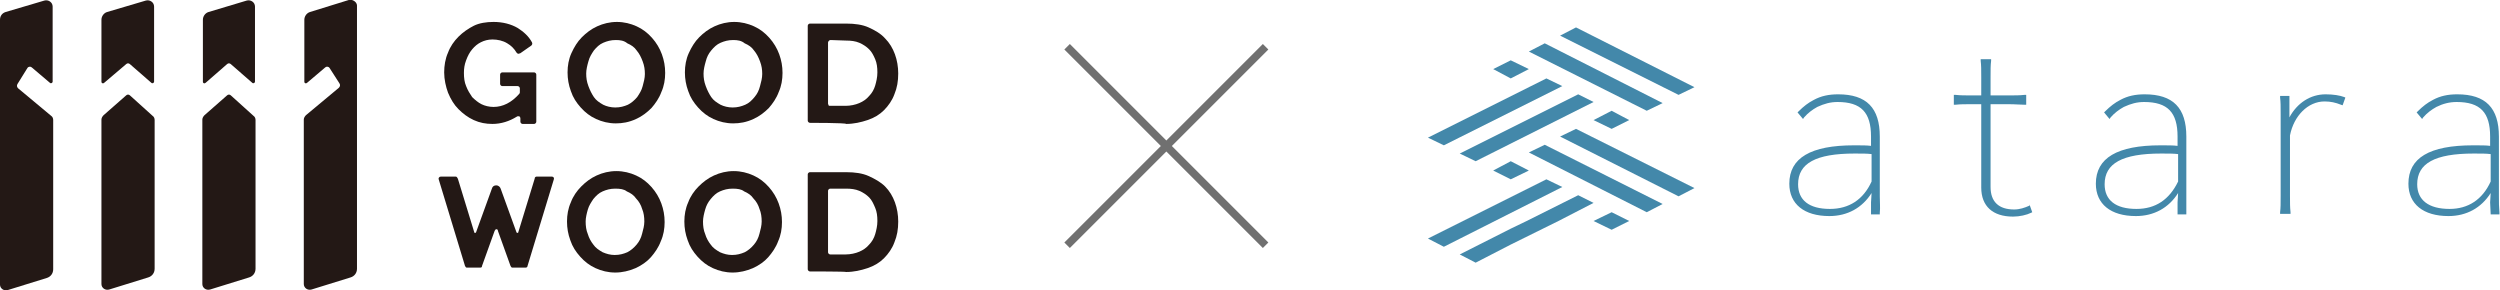 <?xml version="1.0" encoding="utf-8"?>
<!-- Generator: Adobe Illustrator 27.0.1, SVG Export Plug-In . SVG Version: 6.00 Build 0)  -->
<svg version="1.1" id="レイヤー_1" xmlns="http://www.w3.org/2000/svg" xmlns:xlink="http://www.w3.org/1999/xlink" x="0px"
	 y="0px" viewBox="0 0 455.9 52.9" style="enable-background:new 0 0 455.9 52.9;" xml:space="preserve">
<style type="text/css">
	.st0{fill:#4388AA;}
	.st1{fill:none;stroke:#707070;stroke-width:1.417;}
	.st2{fill:#231815;}
</style>
<g id="レイヤー_2_00000117651709007566197640000000122161016477599873_">
</g>
<g id="レイヤー_1_00000113324671103094545980000009688869917697936552_">
	<g>
		<g>
			<polygon class="st0" points="284.5,6.5 306.1,17.3 309,15.9 287.4,5 			"/>
			<polygon class="st0" points="303.2,18.8 281.7,7.9 278.8,9.4 300.3,20.2 			"/>
			<polygon class="st0" points="284.5,24.9 306.1,35.8 309,34.3 287.4,23.5 			"/>
			<polygon class="st0" points="278.8,27.8 300.3,38.7 303.2,37.2 281.7,26.4 			"/>
			<polygon class="st0" points="297.1,21.9 293.9,20.2 290.6,21.9 293.9,23.5 			"/>
			<polygon class="st0" points="278.8,12.6 275.5,11 272.3,12.6 275.5,14.3 			"/>
			<polygon class="st0" points="287.8,17.2 266.2,28 269.1,29.4 290.6,18.6 			"/>
			<polygon class="st0" points="284.9,15.7 282,14.3 260.4,25.1 263.3,26.5 			"/>
			<polygon class="st0" points="275.5,32.7 278.8,31.1 275.5,29.4 272.3,31.1 			"/>
			<polygon class="st0" points="290.6,40.3 293.9,41.9 297.1,40.3 293.9,38.7 			"/>
			<polygon class="st0" points="287.8,35.6 278.4,40.3 275.5,41.7 266.2,46.4 269.1,47.9 275.5,44.6 284.2,40.3 290.6,37 			"/>
			<polygon class="st0" points="282,32.7 260.4,43.5 263.3,45 284.9,34.1 			"/>
			<path class="st0" d="M342.8,35.8V24.9c0-5.2-2.4-7.7-7.6-7.7c-1.7,0-3.1,0.3-4.4,1c-1,0.5-1.9,1.2-2.8,2.1l-0.2,0.2l1,1.2
				l0.2-0.3c0.7-0.8,1.5-1.4,2.4-1.9c1.3-0.6,2.4-0.9,3.7-0.9c4.3,0,6.1,1.9,6.1,6.3v1.7c-0.8-0.1-1.6-0.1-3.1-0.1
				c-7.9,0-11.8,2.3-11.8,7c0,3.7,2.7,5.9,7.3,5.9c3.3,0,6-1.5,7.7-4.2c0,0.6-0.1,1.2-0.1,1.7v2.2h1.6l0-0.3
				C342.9,37.8,342.8,37,342.8,35.8z M333.7,38.1c-3.8,0-5.8-1.6-5.8-4.5c0-3.8,3.2-5.6,10.3-5.6c1.4,0,2.3,0,3.1,0.1v5
				C339.8,36.4,337.2,38.1,333.7,38.1z"/>
			<path class="st0" d="M370.1,37.5c-0.9,0.4-1.8,0.7-2.8,0.7c-2.8,0-4.3-1.4-4.3-4.1V19h3.2c1.4,0,2.2,0.1,3,0.1l0.3,0v-1.8l-0.3,0
				c-0.9,0.1-1.7,0.1-3,0.1h-3.2v-3.3c0-1.4,0-2.2,0.1-3l0-0.3h-1.9l0,0.3c0.1,0.8,0.1,1.6,0.1,3v3.3h-1.7c-1.3,0-2.1,0-3-0.1
				l-0.3,0v1.8l0.3,0c0.9-0.1,1.7-0.1,3-0.1h1.7v15.2c0,3.4,2.1,5.3,5.8,5.3c1.2,0,2.5-0.3,3.3-0.7l0.2-0.1l-0.5-1.4L370.1,37.5z"/>
			<path class="st0" d="M398.7,35.8V24.9c0-5.2-2.4-7.7-7.6-7.7c-1.7,0-3.1,0.3-4.4,1c-1,0.5-1.9,1.2-2.8,2.1l-0.2,0.2l1,1.2
				l0.2-0.3c0.7-0.8,1.5-1.4,2.4-1.9c1.3-0.6,2.4-0.9,3.7-0.9c4.3,0,6.1,1.9,6.1,6.3v1.7c-0.8-0.1-1.7-0.1-3.1-0.1
				c-7.9,0-11.8,2.3-11.8,7c0,3.7,2.7,5.9,7.3,5.9c3.3,0,6-1.5,7.7-4.2c0,0.6-0.1,1.2-0.1,1.7v2.2h1.6l0-0.3
				C398.7,37.8,398.7,37,398.7,35.8z M389.6,38.1c-3.8,0-5.8-1.6-5.8-4.5c0-3.8,3.2-5.6,10.3-5.6c1.4,0,2.3,0,3.1,0.1v5
				C395.6,36.4,393.1,38.1,389.6,38.1z"/>
			<path class="st0" d="M424.1,17.2c-2.8,0-5.2,1.6-6.6,4.2c0-0.6,0-1.3,0-2v-1.9h-1.7l0,0.3c0.1,0.8,0.1,1.6,0.1,3v14.9
				c0,1.4,0,2.2-0.1,3l0,0.3h1.9l0-0.3c-0.1-0.9-0.1-1.7-0.1-3v-11c0.7-3.6,3.3-6.2,6.3-6.2c1.1,0,2,0.2,3,0.6l0.3,0.1l0.5-1.4
				l-0.2-0.1C426.7,17.4,425.5,17.2,424.1,17.2z"/>
			<path class="st0" d="M454.2,39.1h1.6l0-0.3c-0.1-1.1-0.1-1.9-0.1-3V24.9c0-5.2-2.4-7.7-7.6-7.7c-1.7,0-3.1,0.3-4.4,1
				c-1,0.5-1.9,1.2-2.8,2.1l-0.2,0.2l1,1.2l0.2-0.3c0.7-0.8,1.5-1.4,2.4-1.9c1.2-0.6,2.4-0.9,3.7-0.9c4.3,0,6.1,1.9,6.1,6.3v1.7
				c-0.7-0.1-1.6-0.1-3.1-0.1c-8,0-11.8,2.3-11.8,7c0,3.7,2.7,5.9,7.3,5.9c3.3,0,6-1.5,7.7-4.2c0,0.6-0.1,1.2-0.1,1.7L454.2,39.1
				L454.2,39.1z M440.8,33.6c0-3.8,3.2-5.6,10.3-5.6c1.4,0,2.3,0,3.1,0.1v5c-1.5,3.3-4.1,5-7.5,5C442.9,38.1,440.8,36.5,440.8,33.6z
				"/>
		</g>
		<g id="グループ_2789" transform="translate(201.295 1079.524)">
			<line id="線_166" class="st1" x1="-6.7" y1="-1071" x2="29.5" y2="-1034.8"/>
			<line id="線_167" class="st1" x1="29.5" y1="-1071" x2="-6.7" y2="-1034.8"/>
		</g>
		<g>
			<g>
				<path class="st2" d="M23,11.7c0.2-0.2,0.5-0.2,0.7,0l3.9,3.4c0.2,0.2,0.5,0,0.5-0.2V1.2c0-0.8-0.8-1.3-1.5-1.1l-7.1,2.1
					c-0.6,0.2-1,0.8-1,1.4v11.3c0,0.3,0.3,0.4,0.5,0.2L23,11.7z"/>
				<path class="st2" d="M41.4,11.7c0.2-0.2,0.5-0.2,0.7,0l3.9,3.4c0.2,0.2,0.5,0,0.5-0.2V1.2c0-0.8-0.8-1.3-1.5-1.1L38,2.2
					c-0.6,0.2-1,0.8-1,1.4v11.3c0,0.3,0.3,0.4,0.5,0.2L41.4,11.7z"/>
				<path class="st2" d="M3.3,16.1c-0.2-0.2-0.3-0.5-0.1-0.8L5,12.4c0.2-0.3,0.6-0.3,0.8-0.1l3.3,2.8c0.2,0.2,0.5,0,0.5-0.2V1.2
					c0-0.8-0.8-1.3-1.5-1.1L1,2.2C0.4,2.4,0,2.9,0,3.6v48.3c0,0.7,0.7,1.2,1.4,1l7.1-2.2c0.7-0.2,1.2-0.8,1.2-1.6V21.9
					c0-0.3-0.1-0.6-0.4-0.8L3.3,16.1z"/>
				<path class="st2" d="M42.1,17.4c-0.2-0.2-0.5-0.2-0.7,0l-4.1,3.6c-0.2,0.2-0.4,0.5-0.4,0.8v30c0,0.7,0.7,1.2,1.4,1l7.1-2.2
					c0.7-0.2,1.2-0.8,1.2-1.6V21.9c0-0.3-0.1-0.6-0.4-0.8L42.1,17.4z"/>
				<path class="st2" d="M23.7,17.4c-0.2-0.2-0.5-0.2-0.7,0l-4.1,3.6c-0.2,0.2-0.4,0.5-0.4,0.8v30c0,0.7,0.7,1.2,1.4,1l7.1-2.2
					c0.7-0.2,1.2-0.8,1.2-1.6V21.9c0-0.3-0.1-0.6-0.4-0.8L23.7,17.4z"/>
				<path class="st2" d="M63.6,0l-7.1,2.2c-0.6,0.2-1,0.8-1,1.4v11.3c0,0.3,0.3,0.4,0.5,0.2l3.3-2.8c0.2-0.2,0.6-0.2,0.8,0.1
					l1.8,2.8c0.2,0.3,0.1,0.6-0.1,0.8l-6,5c-0.2,0.2-0.4,0.5-0.4,0.8v30c0,0.7,0.7,1.2,1.4,1l7.1-2.2c0.7-0.2,1.2-0.8,1.2-1.6v-48
					C65.1,0.4,64.3-0.2,63.6,0z"/>
			</g>
			<g>
				<path class="st2" d="M89.8,22.6c-1.2,0-2.3-0.2-3.4-0.7c-1.1-0.5-2-1.2-2.8-2s-1.4-1.8-1.9-3c-0.4-1.1-0.7-2.4-0.7-3.7
					c0-1.2,0.2-2.5,0.7-3.6c0.4-1.1,1.1-2.1,1.9-2.9s1.8-1.5,2.8-2S88.7,4,90,4c1.7,0,3.2,0.4,4.4,1.1c1.1,0.7,2,1.5,2.6,2.6
					c0.1,0.2,0.1,0.4-0.1,0.6l-2,1.4c-0.1,0-0.2,0.1-0.3,0.1c0,0-0.1,0-0.1,0c-0.1,0-0.2-0.1-0.3-0.2c-0.4-0.7-1-1.3-1.7-1.7
					c-0.8-0.5-1.8-0.7-2.7-0.7c-0.8,0-1.5,0.2-2.1,0.5C87.1,8,86.6,8.4,86.1,9c-0.5,0.6-0.8,1.2-1.1,2s-0.4,1.5-0.4,2.3
					c0,0.9,0.1,1.7,0.4,2.4c0.3,0.8,0.7,1.4,1.1,2c0.5,0.5,1.1,1,1.7,1.3s1.4,0.5,2.2,0.5c1.7,0,3.3-0.8,4.7-2.4
					c0.1-0.1,0.1-0.2,0.1-0.3v-0.7c0-0.2-0.2-0.4-0.4-0.4h-2.8c-0.2,0-0.4-0.2-0.4-0.4v-1.7c0-0.2,0.2-0.4,0.4-0.4h5.8
					c0.2,0,0.4,0.2,0.4,0.4v8.6c0,0.2-0.2,0.4-0.4,0.4h-2.1c-0.2,0-0.4-0.2-0.4-0.4v-0.6c0-0.2-0.1-0.3-0.2-0.4c-0.1,0-0.1,0-0.2,0
					c-0.1,0-0.2,0-0.3,0.1C92.9,22.1,91.4,22.6,89.8,22.6z"/>
			</g>
			<g>
				<path class="st2" d="M112.3,22.5c-1.3,0-2.5-0.3-3.6-0.8s-2-1.2-2.8-2.1c-0.8-0.9-1.4-1.8-1.8-3c-0.4-1.1-0.6-2.2-0.6-3.4
					c0-1.2,0.2-2.4,0.7-3.5s1.1-2.1,1.9-2.9s1.7-1.5,2.8-2s2.3-0.8,3.6-0.8c1.3,0,2.5,0.3,3.6,0.8s2,1.2,2.8,2.1
					c0.8,0.9,1.4,1.9,1.8,3c0.4,1.1,0.6,2.2,0.6,3.4c0,1.2-0.2,2.4-0.7,3.5c-0.4,1.1-1.1,2.1-1.8,2.9c-0.8,0.8-1.7,1.5-2.8,2
					C114.7,22.3,113.5,22.5,112.3,22.5z M112.3,7.3c-0.9,0-1.6,0.2-2.3,0.5c-0.7,0.3-1.2,0.8-1.7,1.4c-0.4,0.6-0.8,1.2-1,2
					c-0.2,0.7-0.4,1.5-0.4,2.2c0,0.8,0.1,1.5,0.4,2.3s0.6,1.4,1,2c0.4,0.6,1,1,1.7,1.4c0.6,0.3,1.4,0.5,2.2,0.5
					c0.9,0,1.6-0.2,2.3-0.5c0.6-0.3,1.2-0.8,1.7-1.4c0.4-0.6,0.8-1.2,1-2c0.2-0.7,0.4-1.5,0.4-2.2c0-0.8-0.1-1.5-0.4-2.3
					s-0.6-1.4-1.1-2c-0.4-0.6-1-1-1.7-1.3C113.8,7.4,113.1,7.3,112.3,7.3z"/>
			</g>
			<g>
				<path class="st2" d="M133.7,22.5c-1.3,0-2.5-0.3-3.6-0.8s-2-1.2-2.8-2.1c-0.8-0.9-1.4-1.8-1.8-3c-0.4-1.1-0.6-2.2-0.6-3.4
					c0-1.2,0.2-2.4,0.7-3.5s1.1-2.1,1.9-2.9s1.7-1.5,2.8-2c1.1-0.5,2.3-0.8,3.6-0.8c1.3,0,2.5,0.3,3.6,0.8s2,1.2,2.8,2.1
					c0.8,0.9,1.4,1.9,1.8,3s0.6,2.2,0.6,3.4c0,1.2-0.2,2.4-0.7,3.5c-0.4,1.1-1.1,2.1-1.8,2.9c-0.8,0.8-1.7,1.5-2.8,2
					C136.1,22.3,134.9,22.5,133.7,22.5z M133.7,7.3c-0.9,0-1.6,0.2-2.3,0.5c-0.7,0.3-1.2,0.8-1.7,1.4s-0.8,1.2-1,2
					c-0.2,0.7-0.4,1.5-0.4,2.2c0,0.8,0.1,1.5,0.4,2.3s0.6,1.4,1,2c0.4,0.6,1,1,1.7,1.4c0.6,0.3,1.4,0.5,2.2,0.5
					c0.9,0,1.6-0.2,2.3-0.5c0.7-0.3,1.2-0.8,1.7-1.4s0.8-1.2,1-2c0.2-0.7,0.4-1.5,0.4-2.2c0-0.8-0.1-1.5-0.4-2.3s-0.6-1.4-1.1-2
					c-0.4-0.6-1-1-1.7-1.3C135.2,7.4,134.5,7.3,133.7,7.3z"/>
			</g>
			<g>
				<path class="st2" d="M147.7,22.4c-0.2,0-0.4-0.2-0.4-0.4V4.7c0-0.2,0.2-0.4,0.4-0.4h6.6c1.6,0,3,0.2,4.1,0.7s2.2,1.1,3,2
					c0.8,0.8,1.4,1.8,1.8,2.9c0.4,1.1,0.6,2.3,0.6,3.5c0,1.4-0.2,2.6-0.7,3.8c-0.4,1.1-1.1,2.1-1.9,2.9s-1.8,1.4-3,1.8
					s-2.5,0.7-3.9,0.7C154.3,22.4,147.7,22.4,147.7,22.4z M151.5,7.3c-0.1,0-0.2,0-0.3,0.1S151,7.6,151,7.8v11.1
					c0,0.1,0.1,0.2,0.1,0.3s0.2,0.1,0.3,0.1h2.8c0.9,0,1.8-0.2,2.5-0.5c0.7-0.3,1.3-0.7,1.8-1.3c0.5-0.5,0.9-1.2,1.1-1.9
					s0.4-1.5,0.4-2.4c0-0.9-0.1-1.7-0.4-2.4S159,9.5,158.5,9c-0.5-0.5-1.1-0.9-1.8-1.2c-0.7-0.3-1.5-0.4-2.4-0.4L151.5,7.3z"/>
			</g>
			<g>
				<path class="st2" d="M112.2,49.7c-1.3,0-2.5-0.3-3.6-0.8s-2-1.2-2.8-2.1c-0.8-0.9-1.4-1.8-1.8-3c-0.4-1.1-0.6-2.2-0.6-3.4
					c0-1.2,0.2-2.4,0.7-3.5c0.4-1.1,1.1-2.1,1.9-2.9c0.8-0.8,1.7-1.5,2.8-2s2.3-0.8,3.6-0.8c1.3,0,2.5,0.3,3.6,0.8s2,1.2,2.8,2.1
					c0.8,0.9,1.4,1.9,1.8,3c0.4,1.1,0.6,2.2,0.6,3.4c0,1.2-0.2,2.4-0.7,3.5c-0.4,1.1-1.1,2.1-1.8,2.9s-1.7,1.5-2.8,2
					C114.7,49.4,113.5,49.7,112.2,49.7z M112.2,34.4c-0.9,0-1.6,0.2-2.3,0.5c-0.7,0.3-1.2,0.8-1.7,1.4c-0.4,0.6-0.8,1.2-1,1.9
					c-0.2,0.7-0.4,1.5-0.4,2.2c0,0.8,0.1,1.6,0.4,2.3c0.2,0.7,0.6,1.4,1,1.9c0.4,0.6,1,1,1.7,1.4c0.7,0.3,1.4,0.5,2.2,0.5
					c0.9,0,1.6-0.2,2.3-0.5c0.6-0.3,1.2-0.8,1.7-1.4s0.8-1.2,1-2c0.2-0.7,0.4-1.5,0.4-2.2c0-0.8-0.1-1.6-0.4-2.3
					c-0.2-0.7-0.6-1.4-1.1-1.9c-0.4-0.6-1-1-1.7-1.3C113.8,34.5,113.1,34.4,112.2,34.4z"/>
			</g>
			<g>
				<path class="st2" d="M133.6,49.7c-1.3,0-2.5-0.3-3.6-0.8s-2-1.2-2.8-2.1c-0.8-0.9-1.4-1.8-1.8-3c-0.4-1.1-0.6-2.2-0.6-3.4
					c0-1.2,0.2-2.4,0.7-3.5c0.4-1.1,1.1-2.1,1.9-2.9c0.8-0.8,1.7-1.5,2.8-2s2.3-0.8,3.6-0.8c1.3,0,2.5,0.3,3.6,0.8s2,1.2,2.8,2.1
					c0.8,0.9,1.4,1.9,1.8,3c0.4,1.1,0.6,2.2,0.6,3.4c0,1.2-0.2,2.4-0.7,3.5c-0.4,1.1-1.1,2.1-1.8,2.9s-1.7,1.5-2.8,2
					C136.1,49.4,134.9,49.7,133.6,49.7z M133.6,34.4c-0.9,0-1.6,0.2-2.3,0.5c-0.7,0.3-1.2,0.8-1.7,1.4s-0.8,1.2-1,1.9
					c-0.2,0.7-0.4,1.5-0.4,2.2c0,0.8,0.1,1.6,0.4,2.3c0.2,0.7,0.6,1.4,1,1.9c0.4,0.6,1,1,1.7,1.4c0.7,0.3,1.4,0.5,2.2,0.5
					c0.9,0,1.6-0.2,2.3-0.5c0.6-0.3,1.2-0.8,1.7-1.4s0.8-1.2,1-2c0.2-0.7,0.4-1.5,0.4-2.2c0-0.8-0.1-1.6-0.4-2.3
					c-0.2-0.7-0.6-1.4-1.1-1.9c-0.4-0.6-1-1-1.7-1.3C135.2,34.5,134.5,34.4,133.6,34.4z"/>
			</g>
			<g>
				<path class="st2" d="M147.7,49.5c-0.2,0-0.4-0.2-0.4-0.4V31.8c0-0.2,0.2-0.4,0.4-0.4h6.6c1.6,0,3,0.2,4.1,0.7s2.2,1.1,3,1.9
					c0.8,0.8,1.4,1.8,1.8,2.9c0.4,1.1,0.6,2.3,0.6,3.5c0,1.4-0.2,2.6-0.7,3.8c-0.4,1.1-1.1,2.1-1.9,2.9s-1.8,1.4-3,1.8
					c-1.2,0.4-2.5,0.7-3.9,0.7C154.3,49.5,147.7,49.5,147.7,49.5z M151.4,34.4c-0.2,0-0.4,0.2-0.4,0.4V46c0,0.2,0.2,0.4,0.4,0.4h2.8
					c0.9,0,1.8-0.2,2.5-0.5s1.3-0.7,1.8-1.3c0.5-0.5,0.9-1.2,1.1-1.9s0.4-1.5,0.4-2.4c0-0.9-0.1-1.7-0.4-2.4s-0.6-1.4-1.1-1.9
					c-0.5-0.5-1.1-0.9-1.8-1.2c-0.7-0.3-1.5-0.4-2.4-0.4L151.4,34.4L151.4,34.4z"/>
			</g>
			<path class="st2" d="M86.5,42.4l-3-9.8c-0.1-0.2-0.2-0.4-0.4-0.4l-2.7,0c-0.3,0-0.5,0.3-0.4,0.5l4.8,15.8
				c0.1,0.2,0.2,0.3,0.3,0.3h2.5c0.2,0,0.3-0.1,0.3-0.3l2.3-6.4c0.1-0.2,0.2-0.3,0.3-0.3c0.2,0,0.3,0.1,0.3,0.3l2.3,6.4
				c0.1,0.2,0.2,0.3,0.3,0.3h2.5c0.1,0,0.3-0.1,0.3-0.3l4.8-15.8c0.1-0.3-0.1-0.5-0.4-0.5l-2.7,0c-0.2,0-0.4,0.1-0.4,0.4l-3,9.8
				c0,0.1-0.2,0.1-0.3,0l-2.9-8c-0.1-0.3-0.4-0.6-0.8-0.6s-0.7,0.2-0.8,0.6l-2.9,8C86.7,42.5,86.5,42.5,86.5,42.4z"/>
		</g>
	</g>
</g>
</svg>
